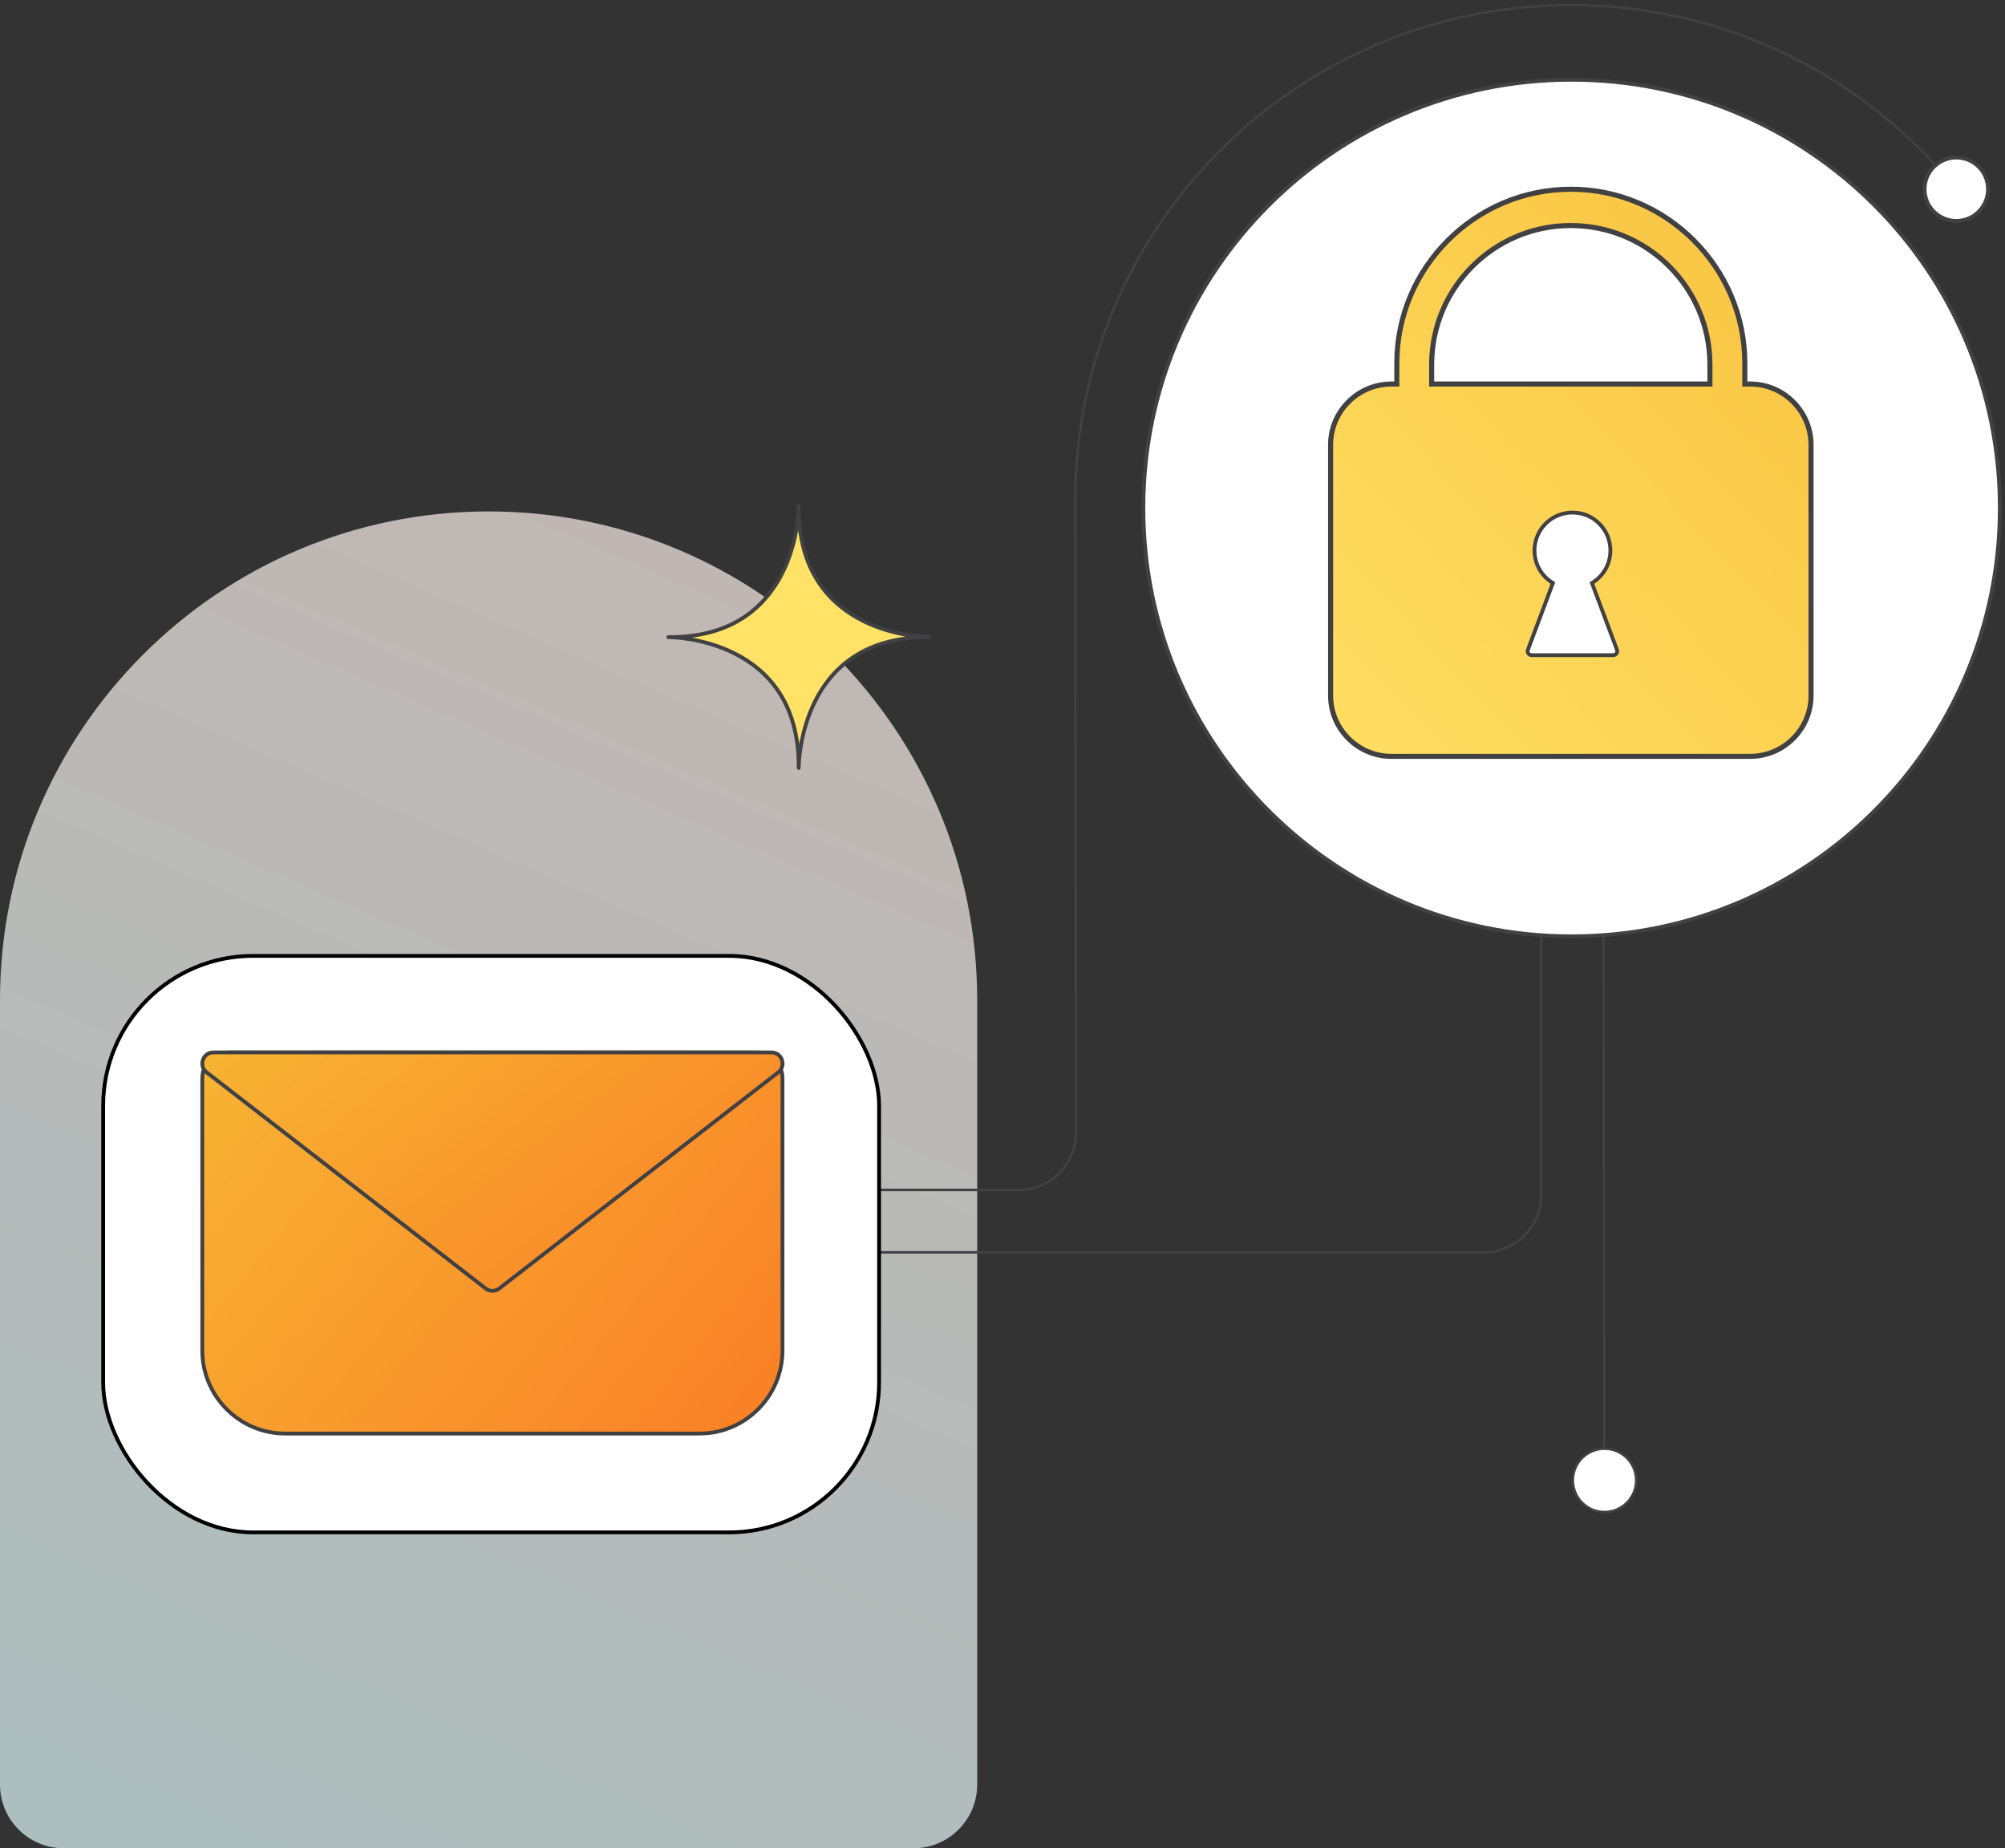 <svg width="396" height="365" viewBox="0 0 396 365" fill="none" xmlns="http://www.w3.org/2000/svg">
<rect x="0" y="0" width="396" height="365" fill="#333333" stroke="none"/>
<path d="M0 197.5C0 144.205 43.205 101 96.5 101C149.795 101 193 144.205 193 197.5V352.429C193 359.372 187.372 365 180.429 365H12.571C5.628 365 0 359.372 0 352.429V197.5Z" fill="url(#paint0_linear_680_66)" fill-opacity="0.7"/>
<path d="M316.861 285.94L316.691 177.79" stroke="#414042" stroke-width="0.5" stroke-miterlimit="10" stroke-linecap="round"/>
<path d="M316.901 298.61C320.358 298.61 323.161 295.807 323.161 292.35C323.161 288.893 320.358 286.09 316.901 286.09C313.443 286.09 310.641 288.893 310.641 292.35C310.641 295.807 313.443 298.61 316.901 298.61Z" fill="white" stroke="#414042" stroke-width="0.5" stroke-miterlimit="10" stroke-linecap="round"/>
<path d="M173.609 247.32H293.059C299.319 247.32 304.399 242.24 304.399 235.98V164.68" stroke="#414042" stroke-width="0.5" stroke-miterlimit="10" stroke-linecap="round" stroke-linejoin="round"/>
<path d="M310.4 184.91C357.113 184.91 394.98 147.042 394.98 100.33C394.98 53.618 357.113 15.75 310.4 15.75C263.688 15.75 225.82 53.618 225.82 100.33C225.82 147.042 263.688 184.91 310.4 184.91Z" fill="white" stroke="#414042" stroke-width="0.75" stroke-miterlimit="10" stroke-linecap="round"/>
<path d="M345.691 75.84H344.611V71.73C344.611 62.28 340.751 53.69 334.521 47.46C328.291 41.23 319.701 37.37 310.251 37.37C291.351 37.37 275.881 52.83 275.881 71.73V75.84H274.801C268.201 75.84 262.801 81.24 262.801 87.84V137.37C262.801 143.97 268.201 149.37 274.801 149.37H345.691C352.291 149.37 357.691 143.97 357.691 137.37V87.84C357.691 81.24 352.291 75.84 345.691 75.84ZM282.761 72.02C282.761 56.84 295.061 44.54 310.241 44.54C317.821 44.54 324.701 47.61 329.671 52.59C334.641 57.56 337.721 64.43 337.721 72.02V75.84H282.761V72.02Z" fill="url(#paint1_linear_680_66)" stroke="#414042" stroke-miterlimit="10"/>
<path d="M319.36 128.32L314.42 115.14C316.94 113.63 318.5 110.68 317.95 107.43C317.45 104.42 315.06 101.96 312.07 101.37C307.27 100.44 303.07 104.09 303.07 108.72C303.07 111.45 304.53 113.83 306.71 115.14L301.77 128.32C301.58 128.84 301.96 129.39 302.51 129.39H318.62C319.17 129.39 319.55 128.84 319.36 128.32Z" fill="white" stroke="#414042" stroke-width="0.75" stroke-miterlimit="10"/>
<path d="M386.381 37.37C368.441 15.19 340.991 1 310.241 1C256.181 1 212.361 44.82 212.361 98.88L212.531 223.64C212.541 229.91 207.461 234.99 201.191 234.99H158.471" stroke="#414042" stroke-width="0.5" stroke-miterlimit="10" stroke-linecap="round"/>
<path d="M386.381 43.63C389.838 43.63 392.641 40.827 392.641 37.37C392.641 33.913 389.838 31.11 386.381 31.11C382.924 31.11 380.121 33.913 380.121 37.37C380.121 40.827 382.924 43.63 386.381 43.63Z" fill="white" stroke="#414042" stroke-width="0.75" stroke-miterlimit="10" stroke-linecap="round"/>
<rect x="20.375" y="188.771" width="153.25" height="113.855" rx="29.625" fill="white" stroke="black" stroke-width="0.75"/>
<path d="M138.199 283.104H56.301C47.302 283.104 39.955 275.719 39.955 266.713V212.944C39.955 210.139 42.247 207.841 45.044 207.841H149.456C152.253 207.841 154.545 210.139 154.545 212.944V266.713C154.545 275.719 147.197 283.104 138.199 283.104Z" fill="url(#paint2_linear_680_66)" stroke="#414042" stroke-width="0.75" stroke-miterlimit="10"/>
<path d="M97.251 207.841H42.147C40.058 207.841 39.165 210.494 40.816 211.778L95.92 254.462C96.712 255.07 97.808 255.07 98.6 254.462L153.704 211.778C155.355 210.494 154.462 207.841 152.372 207.841H97.251Z" fill="url(#paint3_linear_680_66)" stroke="#414042" stroke-width="0.75" stroke-miterlimit="10"/>
<path d="M183.491 125.822C182.758 125.822 158.413 125.621 157.763 101.339V100C157.763 100.059 157.763 100.308 157.74 100.687C157.74 100.581 157.728 100.474 157.728 100.367V100.889C157.48 105.439 155.081 125.822 132.343 125.822H132C132.709 125.822 157.751 126 157.751 151.313V151.657C157.751 150.946 157.929 125.834 183.148 125.834H182.274L183.491 125.822Z" fill="#FFE266" stroke="#414042" stroke-width="0.75" stroke-miterlimit="10" stroke-linejoin="round"/>
<defs>
<linearGradient id="paint0_linear_680_66" x1="154.01" y1="101" x2="24.842" y2="398.604" gradientUnits="userSpaceOnUse">
<stop stop-color="#FFF0EB"/>
<stop offset="1" stop-color="#DEFBFC"/>
</linearGradient>
<linearGradient id="paint1_linear_680_66" x1="408.5" y1="8" x2="249" y2="158.5" gradientUnits="userSpaceOnUse">
<stop stop-color="#F7B733"/>
<stop offset="1" stop-color="#FFE266"/>
</linearGradient>
<linearGradient id="paint2_linear_680_66" x1="248.97" y1="375.5" x2="36.492" y2="201.026" gradientUnits="userSpaceOnUse">
<stop offset="0.003" stop-color="#FC4A1A"/>
<stop offset="1" stop-color="#F7B733"/>
</linearGradient>
<linearGradient id="paint3_linear_680_66" x1="248.996" y1="312.713" x2="118.372" y2="141.215" gradientUnits="userSpaceOnUse">
<stop offset="0.003" stop-color="#FC4A1A"/>
<stop offset="1" stop-color="#F7B733"/>
</linearGradient>
</defs>
</svg>
